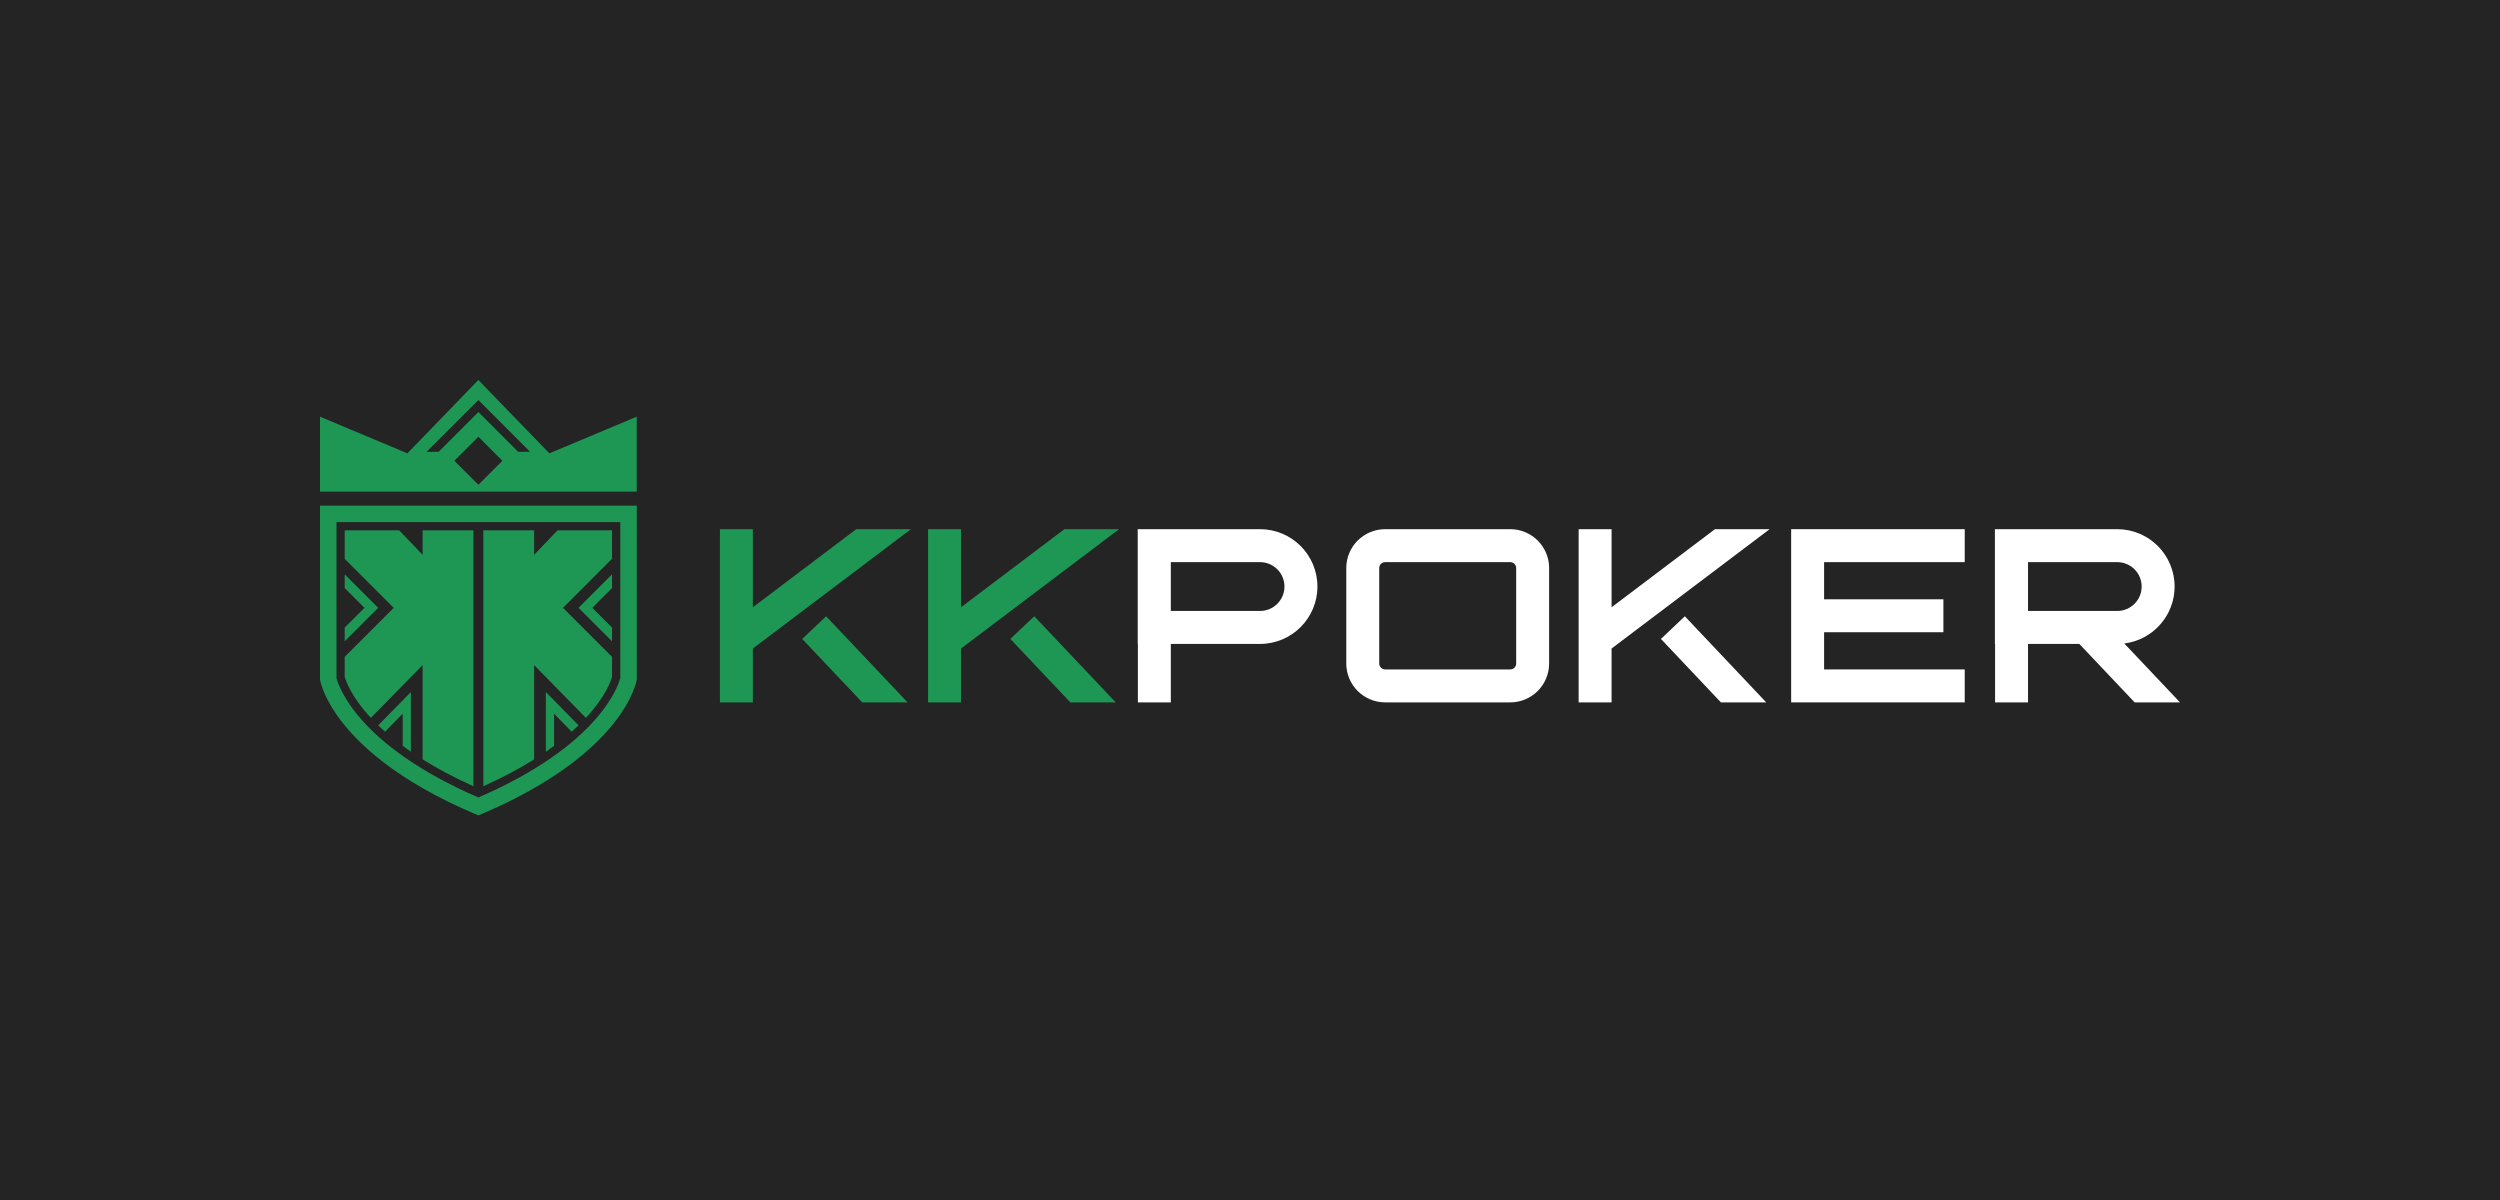 <svg width="125" height="60" viewBox="0 0 125 60" fill="none" xmlns="http://www.w3.org/2000/svg">
<rect width="125" height="60" fill="#242425"/>
<path d="M37.643 30.363V26.459H35.996V35.119H37.643V32.426L45.545 26.459H42.811L37.643 30.363Z" fill="#1E9755"/>
<path d="M40.11 31.946L43.111 35.119H45.378L41.306 30.814L40.11 31.946Z" fill="#1E9755"/>
<path d="M53.219 26.459L48.051 30.363V26.459H46.404V35.119H48.051V32.426L55.953 26.459H53.219Z" fill="#1E9755"/>
<path d="M50.517 31.946L53.517 35.119H55.786L51.714 30.814L50.517 31.946Z" fill="#1E9755"/>
<path d="M89.558 35.119H98.236V33.472H91.205V31.612H97.17V29.965H91.205V28.107H98.236V26.459H89.558V35.119Z" fill="white"/>
<path d="M80.579 30.363V26.459H78.932V35.119H80.579V32.426L88.481 26.459H85.747L80.579 30.363Z" fill="white"/>
<path d="M83.046 31.946L86.046 35.119H88.312L84.242 30.814L83.046 31.946Z" fill="white"/>
<path d="M63.002 26.459H56.886V32.196H56.894V35.119H58.541V32.196H63.002C64.586 32.196 65.871 30.911 65.871 29.328C65.871 28.535 65.549 27.818 65.031 27.299C64.512 26.781 63.793 26.459 63.002 26.459ZM63.002 30.548H58.541V28.107H63.002C63.676 28.107 64.223 28.654 64.223 29.328C64.223 30.001 63.676 30.548 63.002 30.548Z" fill="white"/>
<path d="M75.512 26.459H69.259C68.185 26.459 67.314 27.328 67.314 28.403V33.173C67.314 34.248 68.185 35.119 69.259 35.119H75.512C76.585 35.119 77.456 34.248 77.456 33.173V28.403C77.456 27.328 76.585 26.459 75.512 26.459ZM75.809 33.173C75.809 33.338 75.675 33.472 75.512 33.472H69.259C69.095 33.472 68.961 33.338 68.961 33.173V28.403C68.961 28.238 69.095 28.107 69.259 28.107H75.512C75.675 28.107 75.809 28.238 75.809 28.403V33.173Z" fill="white"/>
<path d="M106.214 32.173C107.631 32 108.73 30.791 108.73 29.328C108.73 28.535 108.409 27.818 107.89 27.299C107.371 26.781 106.655 26.459 105.862 26.459H99.745V32.196H99.754V35.119H101.401V32.196H103.966L106.733 35.119H109L106.214 32.173ZM101.401 28.107H105.862C106.536 28.107 107.083 28.654 107.083 29.328C107.083 30.001 106.536 30.548 105.862 30.548H101.401V28.107Z" fill="white"/>
<path d="M27.468 22.667L23.919 19L20.369 22.667L16 20.834V24.58H31.837V20.834L27.468 22.667ZM23.919 24.238L22.718 23.038L23.919 21.835L25.119 23.038L23.919 24.238ZM25.907 22.591L23.919 20.602L21.93 22.591H21.331L23.919 20.003L26.506 22.591H25.907Z" fill="#1E9755"/>
<path d="M16 25.282V33.98C16 33.98 16.179 35.191 17.709 36.805C17.816 36.919 17.929 37.032 18.049 37.147C18.158 37.254 18.271 37.359 18.392 37.466C18.87 37.894 19.445 38.341 20.134 38.794C20.266 38.883 20.404 38.969 20.544 39.056C20.731 39.173 20.927 39.29 21.131 39.406C21.93 39.865 22.852 40.324 23.919 40.769C31.291 37.686 31.839 33.98 31.839 33.98V25.282H16ZM31.015 33.898C30.921 34.264 29.982 37.252 23.919 39.873C17.849 37.248 16.916 34.273 16.824 33.9V26.105H31.015V33.898Z" fill="#1E9755"/>
<path d="M18.909 30.392L17.235 32.066V31.38L18.224 30.392L17.235 29.404V28.718L18.909 30.392Z" fill="#1E9755"/>
<path d="M23.671 26.517V39.313C22.681 38.868 21.843 38.413 21.131 37.968V33.254L18.543 35.893C17.585 34.864 17.303 34.081 17.235 33.844V32.842L19.685 30.392L17.235 27.94V26.517H19.959L21.131 27.74V26.517H23.671Z" fill="#1E9755"/>
<path d="M18.909 36.268L20.544 34.6V37.586C20.402 37.487 20.264 37.39 20.134 37.293V35.685L19.253 36.585C19.131 36.478 19.016 36.371 18.909 36.268Z" fill="#1E9755"/>
<path d="M28.928 30.392L30.602 32.066V31.38L29.613 30.392L30.602 29.404V28.718L28.928 30.392Z" fill="#1E9755"/>
<path d="M24.166 26.517V39.313C25.156 38.868 25.994 38.413 26.706 37.968V33.254L29.294 35.893C30.252 34.864 30.534 34.081 30.602 33.844V32.842L28.152 30.392L30.602 27.94V26.517H27.878L26.706 27.74V26.517H24.166Z" fill="#1E9755"/>
<path d="M28.928 36.268L27.293 34.6V37.586C27.435 37.487 27.573 37.39 27.703 37.293V35.685L28.584 36.585C28.706 36.478 28.821 36.371 28.928 36.268Z" fill="#1E9755"/>
</svg>
